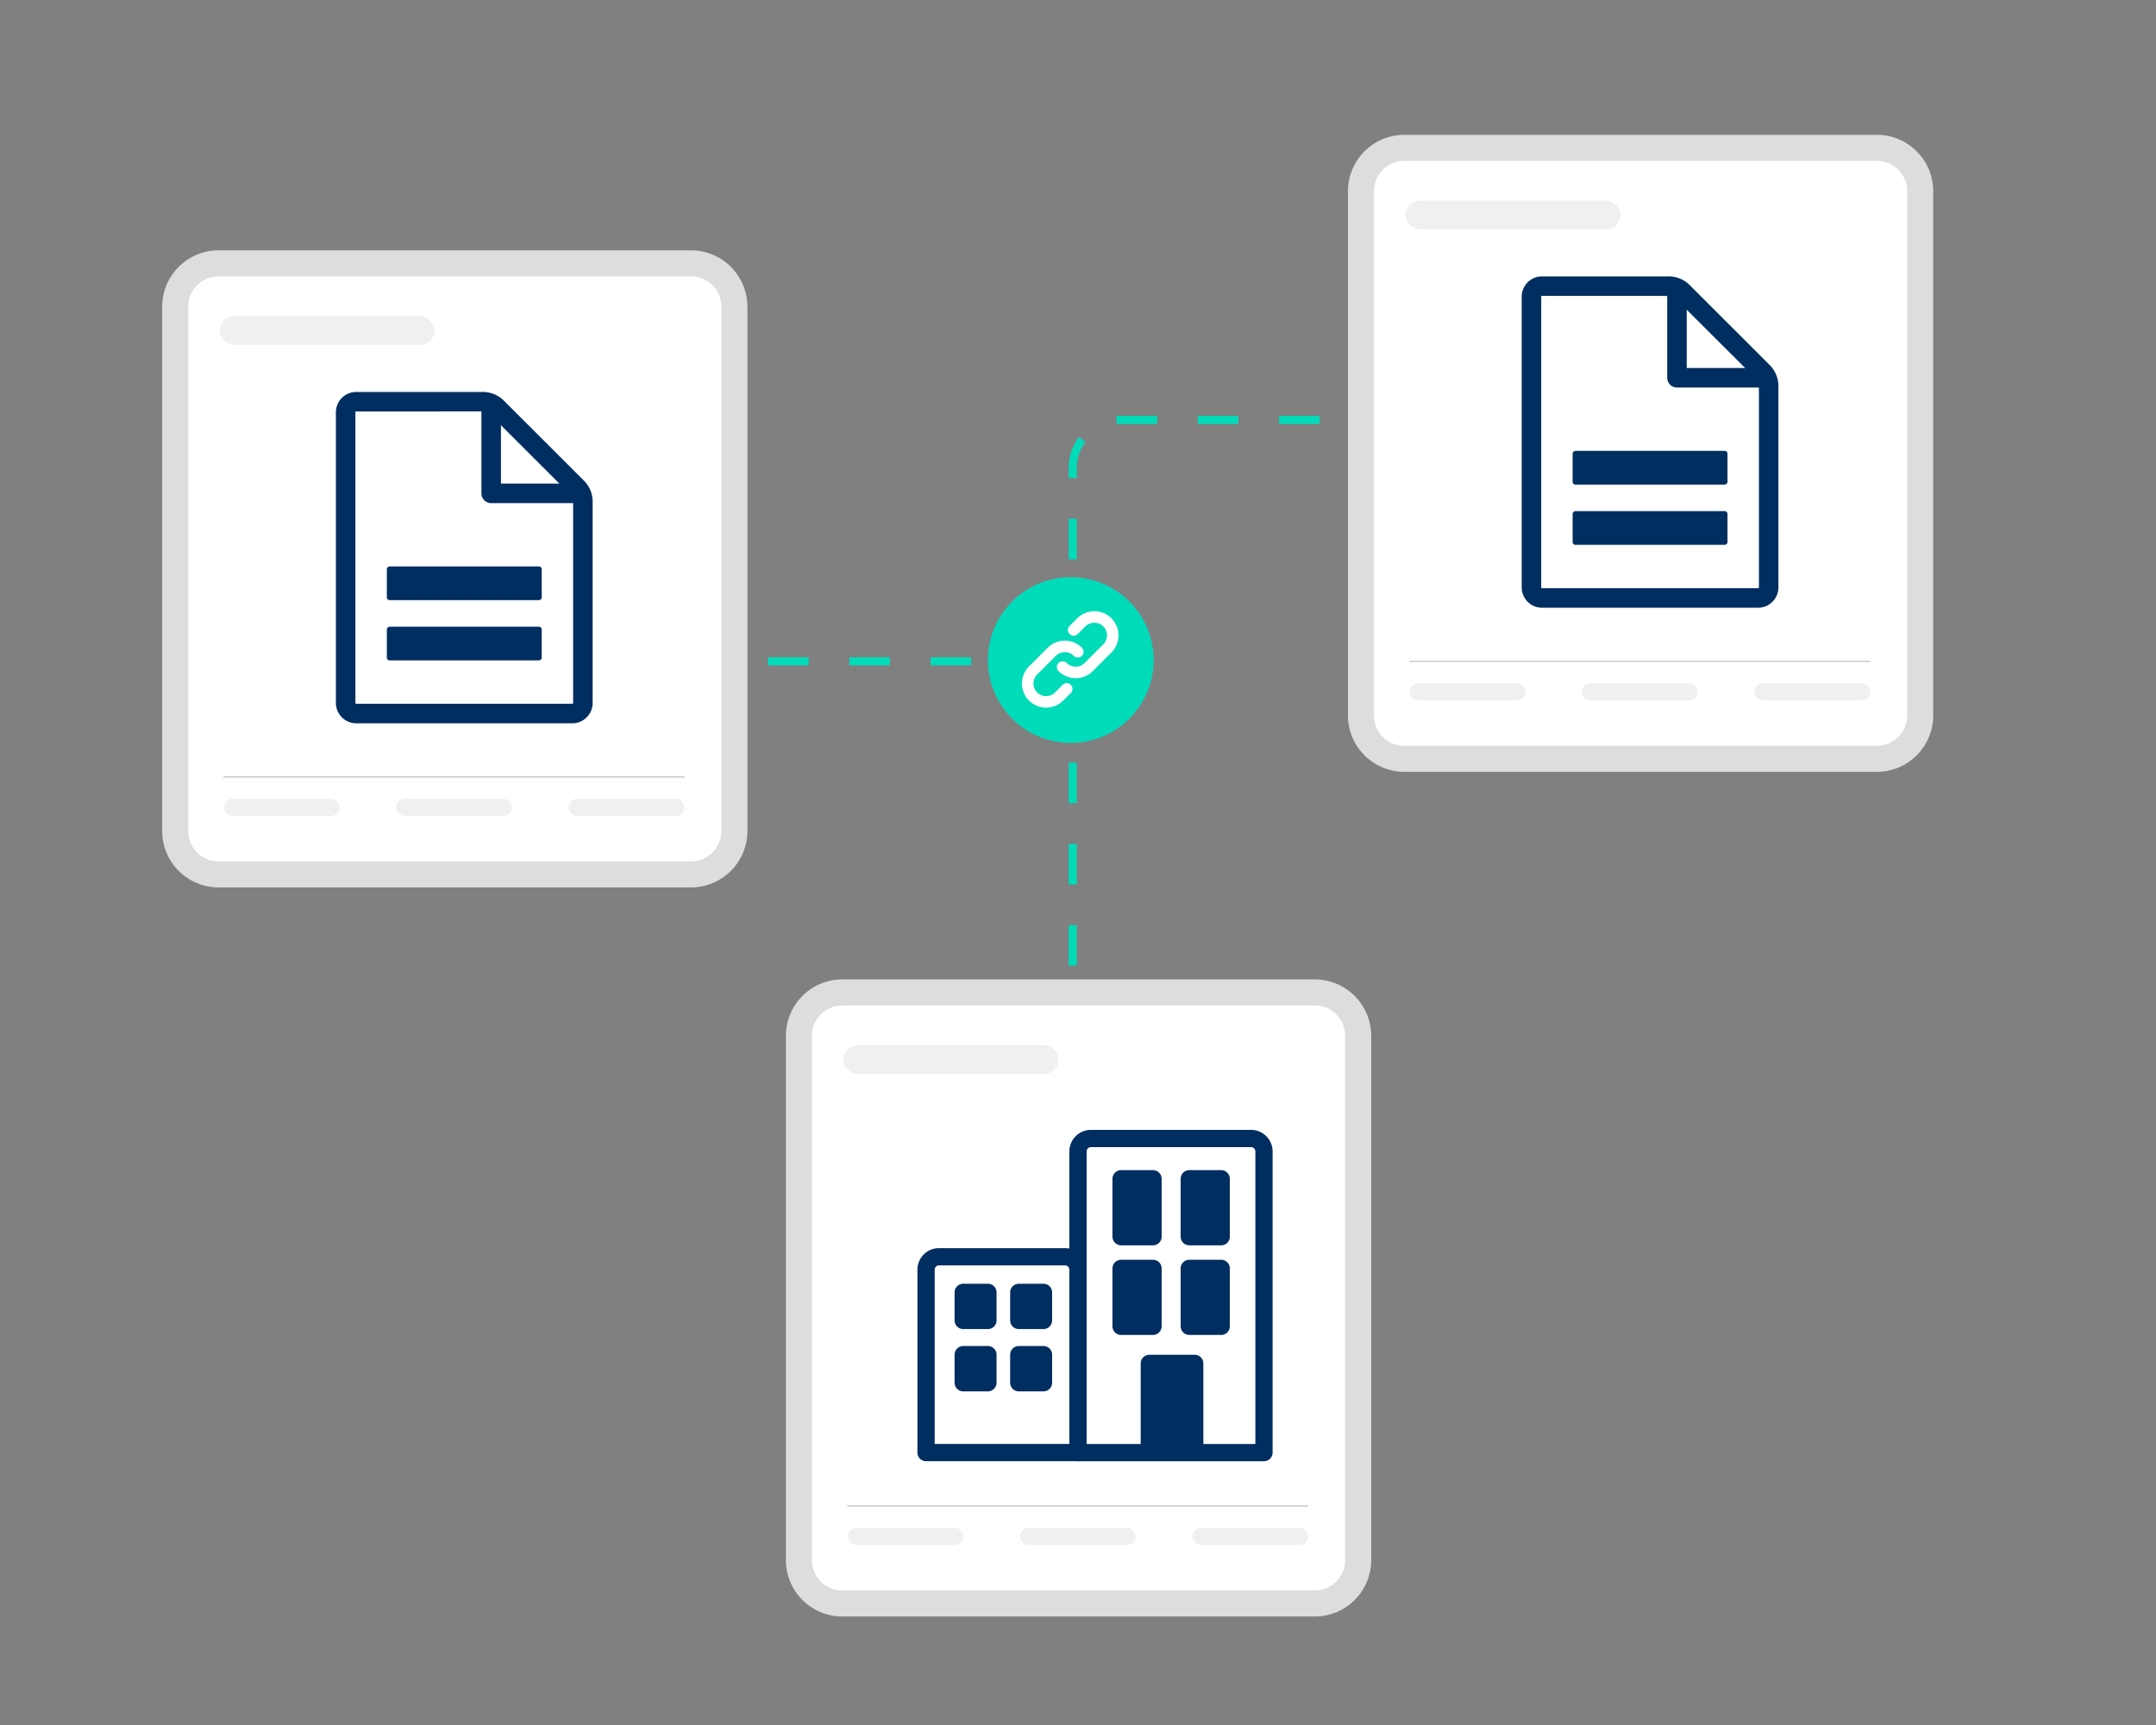 <svg id="Layer_1" data-name="Layer 1" xmlns="http://www.w3.org/2000/svg" viewBox="0 0 1500 1200"><rect x="0" y="0" width="1500" height="1200" fill="#808080" stroke="none"/><defs><style>.cls-1,.cls-10,.cls-4,.cls-7{fill:none;}.cls-1{stroke:#00dbb9;stroke-width:5.65px;stroke-dasharray:28.27 28.27;}.cls-1,.cls-10,.cls-4{stroke-miterlimit:10;}.cls-2{fill:#fff;}.cls-3{fill:#ddd;}.cls-4{stroke:#000;stroke-width:0.95px;opacity:0.2;}.cls-5{opacity:0.06;}.cls-6,.cls-8{fill:#002e61;}.cls-7,.cls-8{stroke:#002e61;stroke-linejoin:round;stroke-width:12px;}.cls-9{fill:#00dbb9;}.cls-10{stroke:#fff;stroke-linecap:round;stroke-width:8px;}</style></defs><path class="cls-1" d="M383.87,493.61a33.54,33.54,0,0,1,33.54-33.54H742.87"/><path class="cls-1" d="M746.34,728.35V325.64a33.54,33.54,0,0,1,33.54-33.54h325.46"/><rect class="cls-2" x="121.89" y="183.2" width="389.05" height="425.07" rx="30.16"/><path class="cls-3" d="M480.78,192.26a21.1,21.1,0,0,1,21.1,21.1V578.12a21.1,21.1,0,0,1-21.1,21.1H152.05a21.1,21.1,0,0,1-21.1-21.1V213.36a21.1,21.1,0,0,1,21.1-21.1H480.78m0-18.12H152.05a39.27,39.27,0,0,0-39.22,39.22V578.12a39.27,39.27,0,0,0,39.22,39.22H480.78A39.27,39.27,0,0,0,520,578.12V213.36a39.27,39.27,0,0,0-39.22-39.22Z"/><line class="cls-4" x1="155.48" y1="540.46" x2="476.2" y2="540.46"/><rect class="cls-5" x="155.81" y="555.68" width="80.55" height="11.91" rx="5.95"/><rect class="cls-5" x="152.81" y="219.95" width="149.54" height="19.99" rx="10"/><rect class="cls-5" x="275.57" y="555.68" width="80.55" height="11.91" rx="5.95"/><rect class="cls-5" x="395.65" y="555.68" width="80.55" height="11.91" rx="5.95"/><rect class="cls-6" x="311.29" y="351.9" width="23.46" height="107.76" rx="1.88" transform="matrix(0, -1, 1, 0, -82.76, 728.79)"/><rect class="cls-6" x="311.29" y="393.81" width="23.46" height="107.76" rx="1.88" transform="translate(-124.67 770.7) rotate(-90)"/><path class="cls-6" d="M404.27,350H341.73a6.79,6.79,0,0,1-6.79-6.79V280.73h13.58v55.66h55.75Z"/><path class="cls-6" d="M398.17,503.17H247.85A14.18,14.18,0,0,1,233.69,489V286.82a14.18,14.18,0,0,1,14.16-14.16h88a20.74,20.74,0,0,1,14.76,6.1l55.55,55.49A20.73,20.73,0,0,1,412.33,349V489A14.17,14.17,0,0,1,398.17,503.17ZM247.85,286.24a.58.58,0,0,0-.58.58V489a.58.58,0,0,0,.58.58H398.17a.58.58,0,0,0,.58-.58V349a7.37,7.37,0,0,0-2.14-5.17l-55.55-55.49a7.26,7.26,0,0,0-5.17-2.13Z"/><rect class="cls-2" x="946.88" y="102.81" width="389.05" height="425.07" rx="30.16"/><path class="cls-3" d="M1305.77,111.87a21.1,21.1,0,0,1,21.1,21.1V497.73a21.1,21.1,0,0,1-21.1,21.1H977a21.1,21.1,0,0,1-21.1-21.1V133a21.1,21.1,0,0,1,21.1-21.1h328.73m0-18.12H977A39.26,39.26,0,0,0,937.82,133V497.73A39.26,39.26,0,0,0,977,536.94h328.73A39.26,39.26,0,0,0,1345,497.73V133a39.26,39.26,0,0,0-39.22-39.22Z"/><line class="cls-4" x1="980.48" y1="460.07" x2="1301.2" y2="460.07"/><rect class="cls-5" x="980.8" y="475.29" width="80.55" height="11.91" rx="5.95"/><rect class="cls-5" x="977.8" y="139.56" width="149.54" height="19.99" rx="10"/><rect class="cls-5" x="1100.56" y="475.29" width="80.55" height="11.91" rx="5.95"/><rect class="cls-5" x="1220.65" y="475.29" width="80.55" height="11.91" rx="5.95"/><rect class="cls-6" x="1136.28" y="271.5" width="23.46" height="107.76" rx="1.88" transform="matrix(0, -1, 1, 0, 822.62, 1473.39)"/><rect class="cls-6" x="1136.28" y="313.41" width="23.46" height="107.76" rx="1.88" transform="translate(780.71 1515.3) rotate(-90)"/><path class="cls-6" d="M1229.26,269.58h-62.54a6.79,6.79,0,0,1-6.79-6.79V200.33h13.58V256h55.75Z"/><path class="cls-6" d="M1223.17,422.78H1072.85a14.17,14.17,0,0,1-14.16-14.16V206.42a14.18,14.18,0,0,1,14.16-14.16h88a20.77,20.77,0,0,1,14.77,6.11l55.55,55.49a20.74,20.74,0,0,1,6.13,14.78v140A14.18,14.18,0,0,1,1223.17,422.78ZM1072.85,205.84a.58.58,0,0,0-.58.58v202.2a.58.58,0,0,0,.58.58h150.32a.58.58,0,0,0,.58-.58v-140a7.4,7.4,0,0,0-2.15-5.18L1166.05,208a7.25,7.25,0,0,0-5.17-2.14Z"/><rect class="cls-2" x="555.85" y="690.39" width="389.05" height="425.07" rx="30.16"/><path class="cls-3" d="M914.74,699.45a21.1,21.1,0,0,1,21.1,21.1v364.76a21.1,21.1,0,0,1-21.1,21.1H586a21.1,21.1,0,0,1-21.1-21.1V720.55a21.1,21.1,0,0,1,21.1-21.1H914.74m0-18.12H586a39.27,39.27,0,0,0-39.22,39.22v364.76A39.27,39.27,0,0,0,586,1124.53H914.74A39.27,39.27,0,0,0,954,1085.31V720.55a39.27,39.27,0,0,0-39.22-39.22Z"/><line class="cls-4" x1="589.45" y1="1047.65" x2="910.17" y2="1047.65"/><rect class="cls-5" x="589.77" y="1062.87" width="80.55" height="11.91" rx="5.95"/><rect class="cls-5" x="586.77" y="727.14" width="149.54" height="19.99" rx="10"/><rect class="cls-5" x="709.53" y="1062.87" width="80.55" height="11.91" rx="5.95"/><rect class="cls-5" x="829.62" y="1062.87" width="80.55" height="11.91" rx="5.95"/><path class="cls-7" d="M653.26,874.27H741a9,9,0,0,1,9,9v127.21a0,0,0,0,1,0,0H644.29a0,0,0,0,1,0,0V883.24A9,9,0,0,1,653.26,874.27Z"/><path class="cls-7" d="M759,792H870.39a9,9,0,0,1,9,9v209.5a0,0,0,0,1,0,0H750a0,0,0,0,1,0,0V801A9,9,0,0,1,759,792Z"/><rect class="cls-8" x="779.98" y="820" width="22.21" height="40.31"/><rect class="cls-8" x="827.42" y="820" width="22.21" height="40.31"/><rect class="cls-8" x="779.98" y="882.35" width="22.21" height="40.31"/><rect class="cls-8" x="827.42" y="882.35" width="22.21" height="40.31"/><rect class="cls-8" x="670.13" y="899.04" width="17.2" height="19.54"/><rect class="cls-8" x="708.79" y="899.04" width="17.2" height="19.54"/><rect class="cls-8" x="799.62" y="948.45" width="31.59" height="57.33"/><rect class="cls-8" x="670.13" y="942.37" width="17.2" height="19.54"/><rect class="cls-8" x="708.79" y="942.37" width="17.2" height="19.54"/><circle class="cls-9" cx="744.97" cy="459.18" r="57.64"/><path class="cls-10" d="M749.87,453.41h0a12.8,12.8,0,0,0-18.1,0l-13,13a12.81,12.81,0,0,0,0,18.11h0a12.8,12.8,0,0,0,18.1,0l5.29-5.29"/><path class="cls-10" d="M739.32,464.05h0a12.83,12.83,0,0,0,18.11,0l13-13a12.81,12.81,0,0,0,0-18.11h0a12.8,12.8,0,0,0-18.1,0L747,438.23"/></svg>
